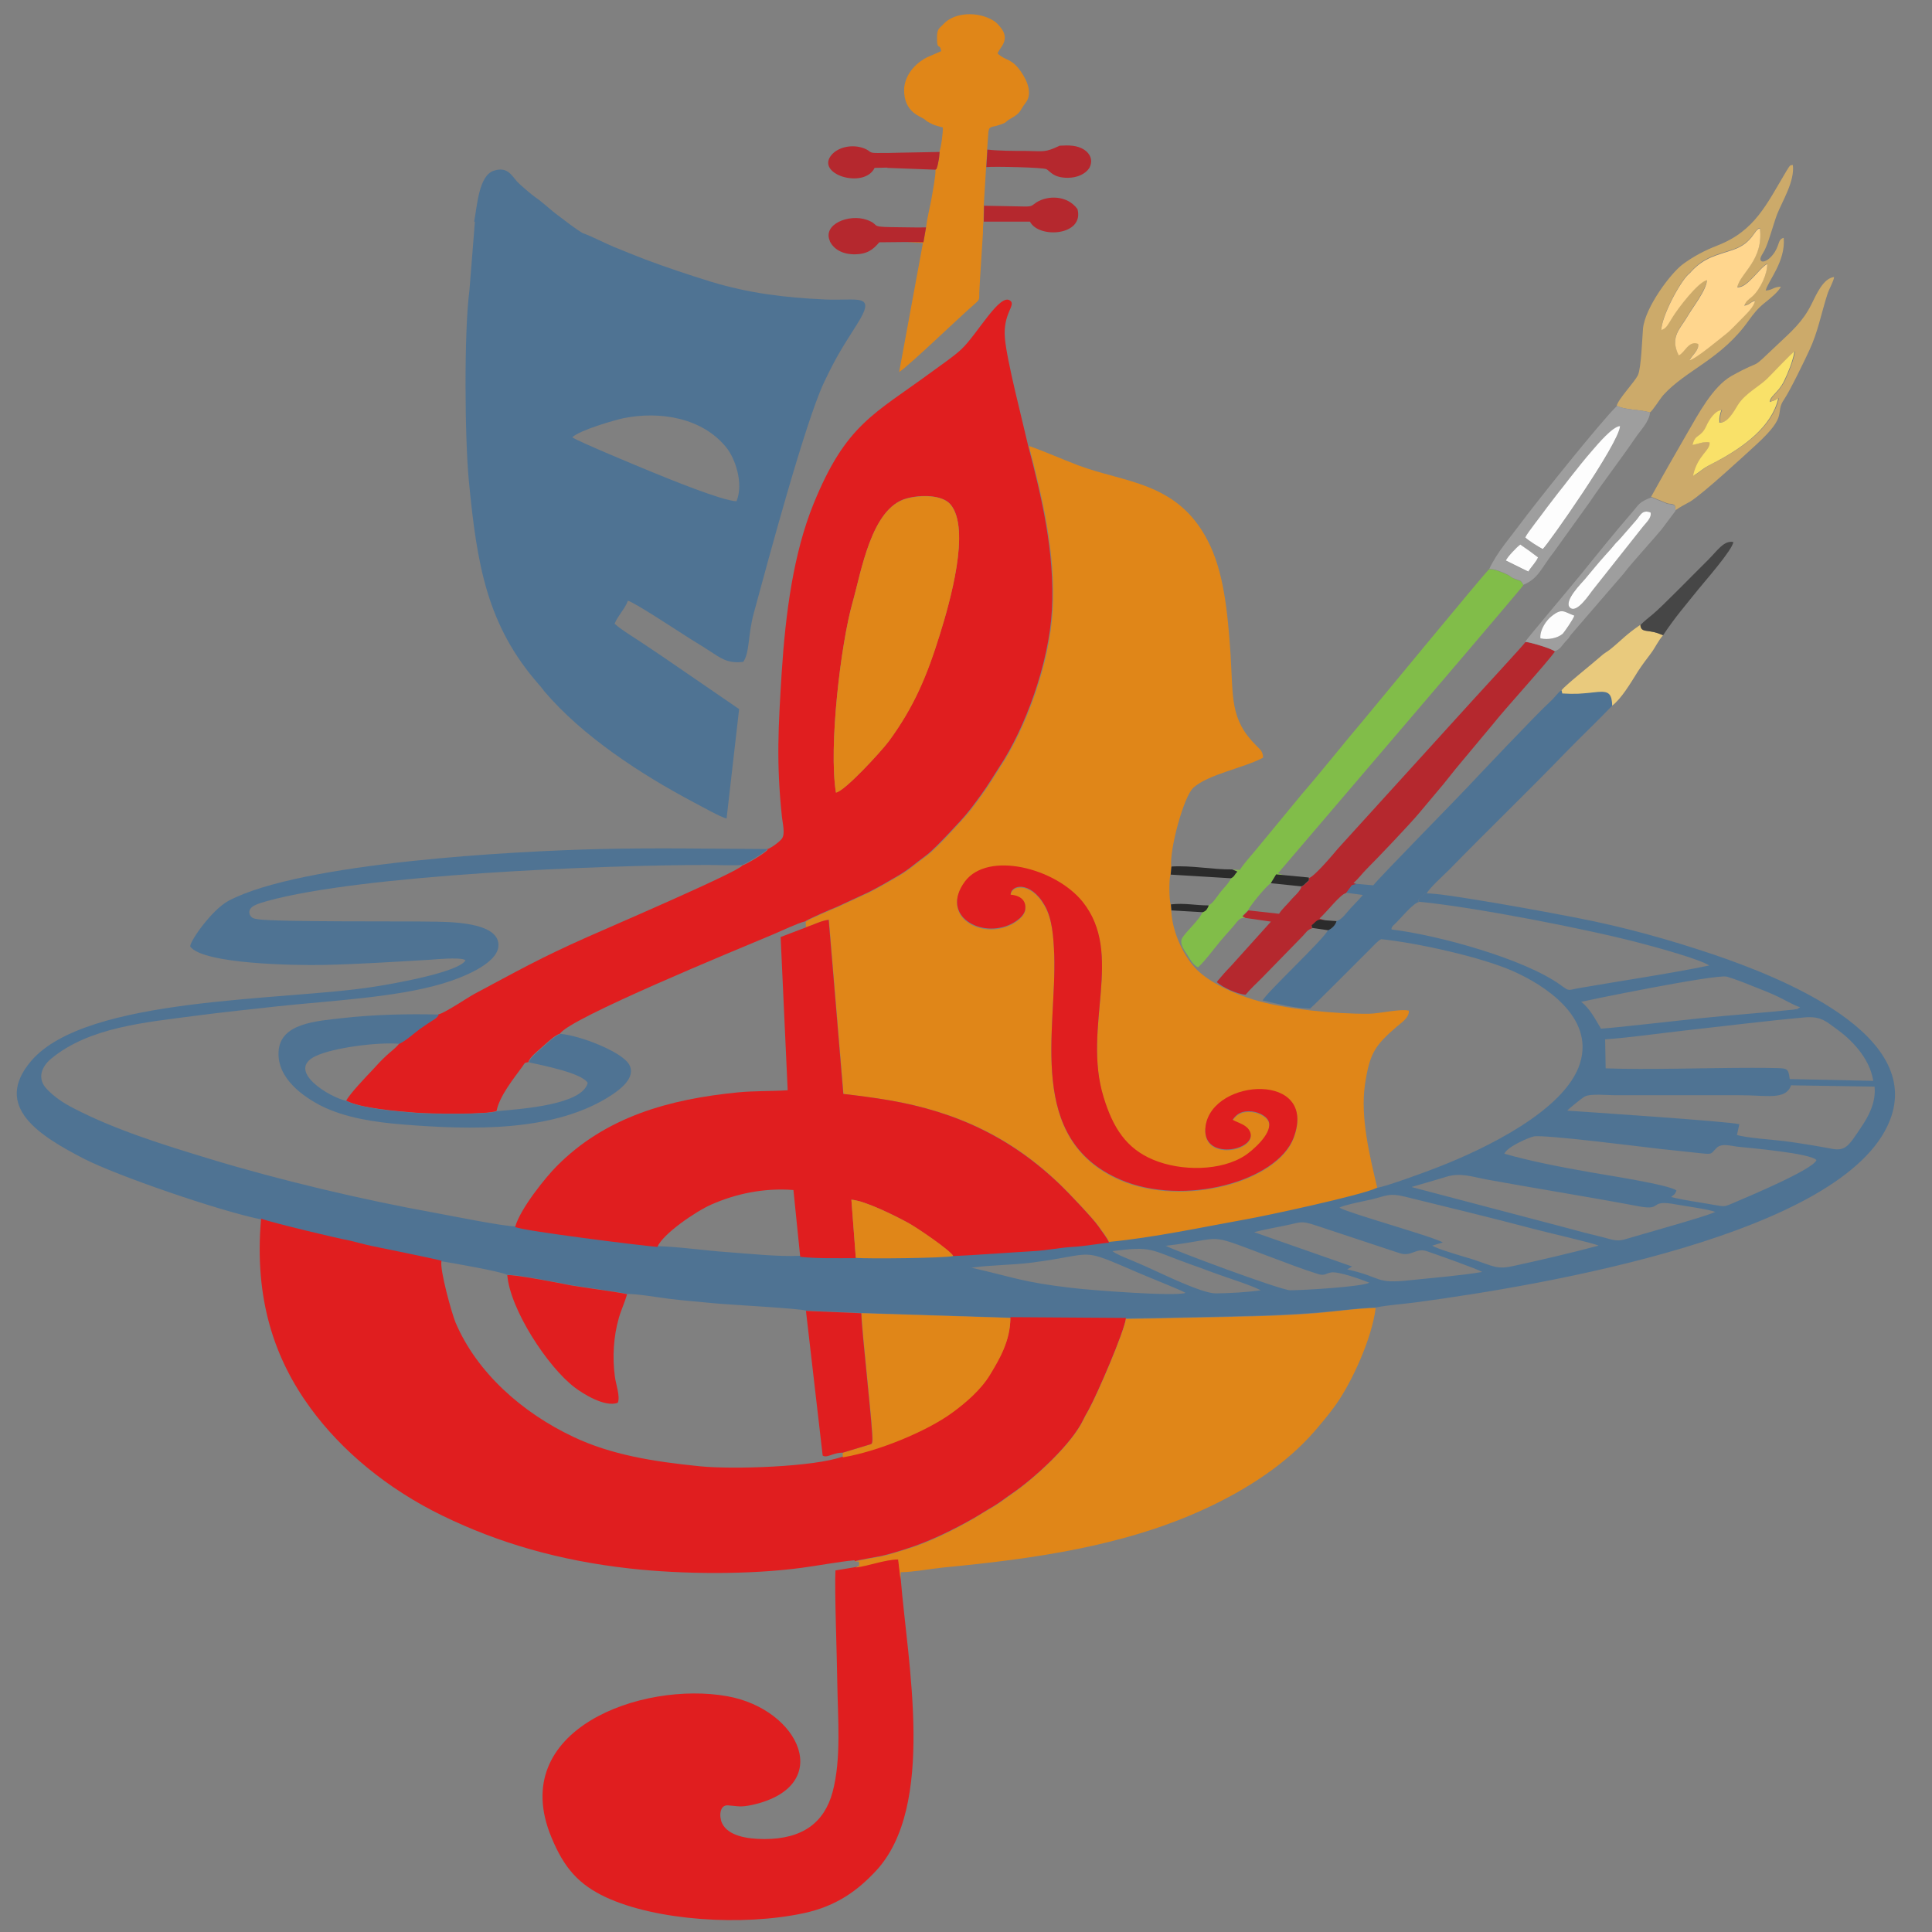 <?xml version="1.0" encoding="UTF-8"?>
<!DOCTYPE svg PUBLIC "-//W3C//DTD SVG 1.1//EN" "http://www.w3.org/Graphics/SVG/1.1/DTD/svg11.dtd">
<!-- Creator: CorelDRAW X5 -->
<svg xmlns="http://www.w3.org/2000/svg" xml:space="preserve" width="74mm" height="74mm" style="shape-rendering:geometricPrecision; text-rendering:geometricPrecision; image-rendering:optimizeQuality; fill-rule:evenodd; clip-rule:evenodd"
viewBox="0 0 7400 7400"
 xmlns:xlink="http://www.w3.org/1999/xlink">
 <rect x="0" y="0" width="7400" height="7400" fill="#808080" stroke="none"/>
 <defs>
  <style type="text/css">
   <![CDATA[
    .fil12 {fill:#2B2B2B}
    .fil11 {fill:#464646}
    .fil1 {fill:#4F7393}
    .fil3 {fill:#81BD49}
    .fil7 {fill:#9E9E9E}
    .fil4 {fill:#B5282E}
    .fil5 {fill:#CCAA6A}
    .fil2 {fill:#E01E1F}
    .fil0 {fill:#E08618}
    .fil9 {fill:#E9CA7D}
    .fil8 {fill:#F9E169}
    .fil10 {fill:#FDFDFD}
    .fil6 {fill:#FFD68E}
   ]]>
  </style>
 </defs>
 <g id="Слой_x0020_1">
  <path class="fil0" d="M3871 3430c0,0 62,1 56,55 -3,26 -33,46 -52,56 -115,60 -278,-30 -179,-162 87,-118 345,-53 450,77 162,201 -2,479 81,749 36,118 87,197 190,240 106,45 261,44 353,-17 24,-16 99,-78 91,-124 -4,-24 -38,-41 -65,-44 -40,-4 -59,9 -75,32 27,15 56,19 67,46 30,72 -192,116 -170,-24 29,-184 431,-206 337,46 -63,168 -422,265 -664,161 -362,-157 -243,-572 -253,-861 -2,-68 -7,-138 -37,-190 -55,-96 -133,-79 -130,-37zm-785 100l1 22c27,-9 59,-25 88,-29l56 667c62,8 115,14 174,24 258,44 471,142 661,328 28,27 123,127 142,155 12,17 36,47 41,63 176,-17 361,-57 533,-88 59,-10 438,-92 494,-119 -30,-126 -66,-274 -48,-398 18,-121 38,-150 121,-222 16,-14 50,-35 47,-62 -31,-8 -109,11 -153,12 -131,1 -325,-18 -441,-54 -82,-25 -165,-64 -217,-114 -46,-45 -94,-137 -99,-227l-2 -24c-6,-15 -7,-95 -1,-113l3 -31c-7,-66 48,-270 85,-303 58,-52 192,-75 267,-115 -1,-26 -13,-32 -25,-45 -103,-102 -89,-183 -100,-356 -11,-156 -25,-312 -88,-432 -117,-225 -320,-220 -496,-287 -66,-25 -125,-52 -188,-74 50,191 103,407 91,629 -11,205 -103,454 -201,601l-35 55c-20,32 -48,70 -73,103 -26,34 -57,65 -85,96 -20,22 -66,70 -90,87 -36,26 -65,53 -105,76 -34,20 -77,45 -113,63l-123 57c-16,6 -113,48 -120,55z"/>
  <path class="fil1" d="M3718 4856c74,-11 158,-10 235,-20 253,-33 174,-61 407,39 29,13 166,67 181,77 -40,15 -372,-11 -436,-19 -190,-22 -223,-41 -387,-78zm543 -64c155,-20 141,-6 297,50 46,16 89,33 136,49 43,15 97,32 135,51 -53,8 -116,11 -171,12 -54,1 -210,-77 -269,-103 -22,-10 -42,-18 -63,-27 -14,-6 -55,-22 -65,-32zm202 -20c242,-28 141,-56 402,42 58,22 126,48 184,66 24,7 26,-1 48,-6 28,-6 121,28 148,39 -30,16 -254,29 -303,29 -37,0 -462,-159 -478,-171zm342 -53c41,-10 78,-17 118,-25 60,-12 58,-20 118,0l320 106c47,15 62,-23 106,-7 32,11 194,68 210,79 -85,14 -183,22 -271,31 -143,16 -107,-10 -246,-41l19 -11 -374 -131zm326 -94c20,-10 95,-25 123,-31 56,-14 68,-25 125,-11 158,39 341,83 495,124 40,11 228,54 249,64 -104,28 -221,55 -326,78 -64,14 -73,2 -158,-26 -20,-6 -138,-40 -153,-52l40 -12c-25,-19 -363,-113 -395,-133zm277 -79c43,-12 89,-26 133,-39 51,-16 98,0 149,10 197,36 394,67 590,104 93,17 30,-29 144,-7 33,6 122,18 146,28 -38,16 -94,31 -136,44l-214 62c-31,8 -51,-2 -80,-9 -50,-12 -97,-24 -147,-38l-585 -154zm1549 -102c-13,35 -253,136 -314,162 -38,16 -34,17 -78,9 -54,-10 -112,-17 -164,-30 9,-9 15,-9 20,-25 -24,-22 -275,-60 -330,-70 -113,-20 -224,-41 -329,-71 11,-26 88,-60 112,-66 35,-9 425,41 479,47 54,6 106,11 159,17 50,5 38,4 64,-21 19,-18 53,-7 78,-4 46,5 283,25 304,52zm-954 -190c5,-7 57,-49 67,-54 22,-12 86,-5 115,-5l477 0c100,-1 178,21 198,-38l320 5c6,62 -24,115 -51,155 -48,72 -60,93 -113,83 -59,-11 -119,-21 -179,-29 -39,-5 -154,-13 -184,-24l9 -41c-41,-11 -602,-48 -659,-52zm144 -273c100,-7 207,-23 307,-34 145,-16 312,-37 457,-50 65,-6 85,17 123,44 52,37 127,108 141,199l-320 -7c-5,-40 -9,-41 -51,-42 -31,-1 -63,-1 -95,-1 -174,0 -399,8 -559,2l-2 -111zm-90 -144c1,-1 519,-108 558,-96 30,9 69,24 98,36 33,13 62,24 94,39 24,11 66,36 88,42l-7 4c-25,11 17,-4 -7,3 0,0 -10,2 -11,2 -110,12 -243,21 -356,33 -68,7 -339,38 -382,40 -22,-37 -44,-79 -75,-102zm-5057 833c50,17 282,73 341,84 26,5 56,14 86,21 35,8 259,53 264,56 34,5 238,41 251,52 26,-3 192,29 227,36 42,9 202,29 231,37 44,0 117,13 165,19 57,7 114,11 172,17 49,5 332,20 350,28l212 9 570 18 443 3c163,-2 327,-7 487,-10 83,-2 160,-6 241,-12 72,-5 161,-18 230,-20 43,-9 103,-13 148,-19 497,-66 1647,-262 1820,-696 133,-333 -420,-550 -672,-636 -172,-58 -343,-106 -529,-142 -85,-17 -513,-96 -573,-93 -13,2 -2,-2 -13,6 -1,1 -8,7 -9,8 -8,8 -13,9 -7,18 205,19 654,106 858,161 54,14 217,59 254,83 -138,29 -345,60 -495,86 -48,8 -39,15 -73,-10 -140,-102 -474,-193 -650,-214 -17,2 -14,1 -27,16 -5,5 -11,11 -14,21 145,15 389,70 508,123 117,52 311,174 256,352 -56,181 -366,329 -543,398 -46,18 -194,73 -236,80 -56,28 -435,109 -494,119 -172,31 -357,71 -533,88 -25,1 -97,14 -141,16 -49,3 -97,13 -146,16 -104,6 -202,15 -310,19 -34,9 -325,11 -373,7 -71,0 -145,2 -213,-5 -81,4 -194,-8 -276,-14 -88,-6 -187,-21 -271,-23 -71,-6 -503,-60 -545,-76 -38,1 -248,-41 -302,-51 -278,-50 -599,-126 -865,-207 -184,-56 -361,-111 -520,-193 -43,-22 -75,-44 -103,-73 -43,-43 -19,-90 15,-118 146,-121 362,-139 550,-164 106,-14 213,-25 321,-37 197,-21 447,-33 626,-86 75,-22 210,-75 216,-143 8,-97 -199,-94 -264,-95 -83,-2 -584,2 -657,-9 -19,-3 -24,-5 -31,-17 -13,-34 38,-44 67,-53 361,-100 1280,-138 1688,-138 36,0 98,3 130,0 16,-5 89,-48 98,-61 -216,-1 -425,-5 -641,0 -328,8 -1144,51 -1423,198 -66,35 -153,161 -147,176 51,67 401,72 508,70 141,-3 272,-12 411,-20 25,-2 105,-9 129,-1l6 3c-24,46 -281,91 -354,102 -344,54 -1097,36 -1309,283 -152,177 37,290 201,375 129,66 516,199 676,232z"/>
  <path class="fil1" d="M2192 1675c29,-28 163,-66 195,-73 143,-29 304,-1 395,112 34,42 67,137 39,206 -56,-2 -265,-88 -326,-113 -42,-17 -285,-118 -303,-132zm-373 -826l-21 263c-21,159 -18,568 -2,732 31,320 69,551 268,778 11,12 13,16 21,26 146,172 370,318 572,425 25,13 105,58 126,62l48 -419 -239 -164c-40,-28 -78,-53 -118,-80 -36,-25 -90,-56 -120,-83 12,-30 41,-59 51,-88 25,6 179,108 211,128 35,23 68,42 103,65 38,24 66,49 128,41 25,-37 17,-100 40,-186 56,-206 196,-728 269,-884 49,-103 71,-135 126,-222 78,-123 5,-90 -123,-96 -154,-7 -291,-24 -436,-68 -87,-27 -168,-54 -251,-85 -41,-16 -81,-32 -120,-48 -39,-16 -85,-41 -120,-53 -35,-21 -62,-44 -92,-66 -31,-22 -58,-50 -89,-71 -17,-12 -60,-49 -71,-61 -21,-24 -37,-58 -89,-41 -57,19 -63,132 -75,196z"/>
  <path class="fil2" d="M3202 3036c-29,-177 19,-572 63,-727 34,-119 72,-363 207,-400 55,-15 136,-14 168,22 80,93 -3,379 -40,498 -50,159 -99,278 -196,410 -31,41 -169,192 -202,196zm-261 218c-9,13 -83,57 -98,61 -9,22 -531,246 -591,273 -183,81 -272,132 -435,219 -23,12 -119,77 -138,78 -8,16 -23,21 -37,31 -12,9 -26,17 -38,26 -28,21 -47,41 -76,55 -1,8 -40,38 -49,47 -20,19 -34,34 -53,55 -21,22 -87,91 -100,117 56,29 193,40 269,46 50,4 277,8 307,-7 11,-57 67,-126 99,-170 10,-14 6,-14 23,-17 3,-18 41,-47 55,-60 17,-15 46,-43 66,-49 37,-59 666,-317 816,-380 31,-13 96,-44 123,-50 7,-7 104,-49 120,-55l123 -57c36,-18 79,-43 113,-63 40,-23 69,-50 105,-76 24,-17 69,-65 90,-87 28,-30 59,-62 85,-96 25,-33 53,-71 73,-103l35 -55c98,-147 190,-396 201,-601 12,-221 -41,-438 -91,-629 -20,-89 -82,-326 -89,-412 -8,-93 41,-124 22,-142 -39,-37 -127,127 -189,185 -31,29 -75,58 -110,84 -224,165 -331,201 -456,508 -77,190 -107,417 -122,647 -13,211 -21,342 1,552 3,26 13,65 0,83 -8,11 -41,37 -58,41z"/>
  <path class="fil2" d="M3274 5980c6,-4 87,-17 104,-21 28,-6 70,-19 97,-28 83,-26 179,-73 254,-116 27,-15 50,-31 75,-45 27,-16 47,-33 74,-51 86,-59 228,-189 272,-283 7,-15 14,-25 21,-39 32,-58 134,-294 142,-349l-443 -3c0,89 -43,160 -78,218 -35,58 -95,109 -146,146 -96,70 -281,147 -418,170 -109,40 -423,50 -549,37 -179,-18 -338,-44 -482,-112 -197,-93 -370,-246 -452,-438 -14,-33 -62,-205 -54,-237 -5,-3 -229,-49 -264,-56 -30,-6 -60,-15 -86,-21 -59,-11 -291,-67 -341,-84 -27,307 51,536 189,725 119,163 293,309 507,413 214,104 447,172 719,202 198,22 455,24 656,-3 67,-9 140,-23 202,-29z"/>
  <path class="fil2" d="M3278 6002l-78 13c-4,77 6,334 7,429 2,138 16,293 -18,420 -32,118 -116,180 -261,180 -69,0 -139,-13 -162,-60 -12,-25 -11,-72 23,-69 40,3 47,8 93,-2 317,-71 182,-366 -96,-416 -327,-59 -846,127 -674,540 48,117 104,181 209,230 194,90 524,111 757,61 127,-27 208,-88 277,-162 231,-248 121,-798 95,-1119l-9 -76c-52,1 -112,24 -162,31z"/>
  <path class="fil2" d="M3087 3552l-97 37 27 587c-63,4 -128,2 -190,8 -265,26 -508,94 -695,283 -41,41 -140,163 -159,233 42,16 474,70 545,76 20,-49 146,-136 208,-163 89,-39 196,-64 313,-55l26 256c68,7 142,5 213,5l-17 -224c55,5 168,62 216,88 31,17 164,107 174,128 108,-5 206,-13 310,-19 50,-3 97,-13 146,-16 44,-2 116,-15 141,-16 -5,-15 -29,-45 -41,-63 -19,-28 -114,-128 -142,-155 -191,-185 -403,-284 -661,-328 -59,-10 -113,-17 -174,-24l-56 -667c-28,3 -60,20 -88,29z"/>
  <path class="fil0" d="M4313 5050c-8,55 -110,291 -142,349 -8,14 -14,24 -21,39 -44,93 -186,224 -272,283 -26,18 -47,35 -74,51 -25,14 -49,29 -75,45 -75,43 -171,91 -254,116 -27,8 -69,22 -97,28 -17,3 -98,17 -104,21 23,-3 12,0 17,4 -3,24 7,4 -13,18 50,-6 110,-30 162,-31l9 76 1 -27c52,-1 111,-13 162,-18 346,-33 697,-82 1008,-227 153,-71 305,-168 415,-295 24,-28 53,-62 79,-98 65,-90 142,-262 155,-374 -68,1 -158,14 -230,20 -81,6 -158,10 -241,12 -159,3 -324,8 -487,10z"/>
  <path class="fil2" d="M3871 3430c-3,-42 75,-59 130,37 30,52 34,123 37,190 10,290 -109,705 253,861 242,105 601,7 664,-161 94,-251 -308,-229 -337,-46 -22,140 200,96 170,24 -12,-27 -41,-32 -67,-46 16,-23 35,-36 75,-32 27,3 61,20 65,44 8,46 -67,108 -91,124 -92,61 -246,62 -353,17 -103,-43 -154,-122 -190,-240 -83,-270 81,-548 -81,-749 -105,-129 -362,-194 -450,-77 -98,132 64,221 179,162 19,-10 49,-30 52,-56 6,-54 -56,-55 -56,-55z"/>
  <path class="fil0" d="M3202 3036c33,-5 171,-155 202,-196 97,-132 147,-251 196,-410 37,-119 120,-405 40,-498 -32,-37 -113,-37 -168,-22 -135,36 -173,280 -207,400 -44,155 -92,550 -63,727z"/>
  <path class="fil0" d="M3599 582c-1,14 -2,24 -5,38 0,2 -4,16 -4,18 -6,17 -1,5 -7,12 2,18 -12,93 -16,115 -7,38 -14,61 -20,105l-10 57 -68 -1 66 5 -91 494c41,-27 229,-209 294,-265 16,-14 12,-16 13,-42 1,-18 2,-36 3,-54l10 -158c1,-14 1,-10 1,-27 0,-11 1,-19 2,-30l1 -61 9 -148 4 -68 5 -69c0,-1 1,-1 1,-3 1,-15 18,-15 26,-17 52,-15 33,-15 57,-28 43,-24 34,-30 59,-62 32,-42 -6,-104 -27,-130 -32,-40 -50,-30 -81,-58 6,-22 53,-52 9,-103 -10,-12 -14,-16 -25,-23 -58,-36 -149,-33 -191,13 -16,17 -24,17 -25,48 -1,59 11,21 16,56l-53 23c-47,23 -89,71 -89,127 0,84 63,100 77,110 8,6 8,8 20,14 18,10 28,12 51,18 2,16 -7,81 -13,93z"/>
  <path class="fil1" d="M5193 3384c-21,6 -13,1 -24,15 -7,8 -10,12 -15,20l66 9c-16,19 -31,34 -48,52 -13,14 -34,45 -54,48 -3,15 -19,30 -32,35 -12,31 -237,241 -250,269 54,12 120,30 182,31 5,-2 208,-206 235,-233 8,-8 25,-27 36,-32 4,-10 9,-16 14,-21 14,-15 10,-14 27,-16 -2,-13 11,-19 19,-28 17,-17 65,-75 86,-78 -6,-9 -2,-9 7,-18 1,-1 8,-8 9,-8 11,-8 -1,-4 13,-6 11,-22 67,-72 87,-92 145,-149 302,-300 446,-449 59,-61 120,-118 178,-179 -1,-53 -18,-57 -72,-51 -44,5 -71,7 -119,4l-3 -13c-18,14 -27,30 -44,45 -48,43 -287,296 -317,328 -38,41 -335,343 -360,375l-67 -6z"/>
  <path class="fil3" d="M4719 3330l17 7c1,-1 2,1 3,2 -11,10 -10,17 -24,25 -8,19 -29,38 -42,55 -12,15 -29,44 -44,48 -6,14 -8,20 -23,26 -9,27 -63,75 -78,100 -12,21 9,47 19,63 12,20 24,41 42,49 29,-27 56,-65 85,-100 15,-18 28,-32 42,-48 27,-30 28,-42 54,-42l-12 -6 23 -23c4,-13 72,-97 87,-103l20 -33 30 3 -23 -8 707 -828c26,-31 226,-265 233,-276 -11,-19 -9,-14 -30,-22 -22,-9 -16,-11 -30,-17 -19,-9 -55,-25 -72,-21 -19,17 -461,554 -478,574 -84,99 -155,190 -238,286l-179 217c-20,24 -44,50 -59,74l-29 -1z"/>
  <path class="fil4" d="M5013 3362c0,15 3,8 -11,21 -8,7 -7,8 -17,13 -5,19 -30,38 -42,53 -15,18 -31,31 -44,51l-117 -13 -23 23 12 6 97 14 -154 171c-11,11 -17,18 -27,29l-18 21c-9,11 -2,1 -8,11 20,19 78,46 110,48 17,-21 41,-43 61,-63l157 -161c12,-12 18,-25 36,-30 0,-17 -6,-4 9,-19 17,-17 22,-13 43,-10l-23 -9c29,-26 80,-93 101,-97 5,-7 9,-11 15,-20 11,-14 3,-9 24,-15l-10 -4c18,-15 34,-37 51,-54 45,-45 164,-170 200,-213l94 -112c16,-20 31,-39 48,-60l141 -169c49,-62 204,-231 238,-279 -12,-10 -94,-35 -113,-36 -3,7 -187,206 -203,224l-516 568c-14,17 -89,106 -110,112z"/>
  <path class="fil0" d="M3228 5564l0 18c137,-23 322,-100 418,-170 51,-37 111,-88 146,-146 35,-58 78,-129 78,-218l-570 -18c1,71 47,465 42,490 -2,9 -1,5 -4,11l-109 33z"/>
  <path class="fil1" d="M2147 3960c-20,6 -49,34 -66,49 -14,13 -52,42 -55,60 53,12 204,41 225,79 -21,83 -247,99 -347,108 -30,14 -258,11 -307,7 -76,-6 -213,-17 -269,-46 -67,-14 -235,-117 -119,-172 68,-32 235,-54 321,-47 29,-15 48,-34 76,-55 12,-9 26,-18 38,-26 14,-10 29,-15 37,-31 -119,-3 -247,0 -364,13 -107,12 -244,20 -250,129 -6,104 97,174 166,209 90,44 198,61 309,70 263,21 586,31 804,-115 25,-17 94,-65 63,-116 -29,-48 -185,-109 -261,-116z"/>
  <path class="fil2" d="M2401 4957c-29,-8 -190,-28 -231,-37 -34,-7 -201,-39 -227,-36 11,132 155,352 258,430 27,21 115,78 165,59 11,-22 -8,-74 -11,-101 -10,-73 -5,-153 15,-223 9,-32 23,-60 32,-93z"/>
  <path class="fil5" d="M6363 1264c1,-54 71,-185 105,-216 9,-8 3,-2 11,-11 49,-53 93,-60 159,-82 77,-26 81,-80 103,-82 14,123 -74,170 -87,225 37,6 83,-72 115,-89 1,35 -25,97 -58,125 -15,13 -23,15 -30,35 23,-4 20,-11 41,-19 -3,23 -35,55 -51,69 -19,18 -45,46 -61,59 -22,18 -114,95 -139,100 10,-18 40,-41 33,-63 -37,-14 -51,35 -74,44 -36,-69 7,-103 34,-150 19,-33 72,-101 74,-138 -34,7 -111,107 -131,141 -21,34 -25,45 -44,50zm-170 290c29,17 92,14 126,26 11,-6 40,-54 52,-67 88,-97 223,-137 328,-287 17,-24 35,-46 59,-65 21,-17 54,-43 63,-63 -32,2 -28,12 -58,15 8,-36 77,-111 69,-202 -22,6 -15,23 -34,54 -31,48 -68,45 -51,14 4,-7 6,-10 11,-19 15,-28 35,-103 49,-140 20,-50 68,-127 60,-188 -10,2 -8,-4 -24,22 -77,129 -121,230 -264,286 -52,20 -95,44 -132,71 -47,34 -146,166 -154,248 -3,38 -7,150 -19,177 -13,28 -78,94 -82,120z"/>
  <path class="fil5" d="M6586 1617c32,7 58,-43 73,-66 27,-43 82,-72 111,-100 18,-17 95,-100 106,-105 -7,39 -26,82 -39,111 -24,49 -56,60 -55,82 14,-7 16,-5 32,-14 -25,109 -134,186 -230,238 -19,10 -34,17 -50,27 -14,9 -33,26 -46,31 17,-80 68,-97 63,-128 -28,-3 -39,6 -65,10 10,-45 31,-25 53,-73 10,-23 33,-57 57,-60 -5,14 -9,28 -7,46zm-261 286l59 24c1,0 2,1 3,1 7,2 9,1 15,2 16,4 13,5 16,24 16,-12 39,-23 56,-33 49,-30 206,-175 254,-219 126,-116 67,-117 106,-173 22,-32 80,-152 96,-187 33,-70 45,-139 69,-214 6,-20 25,-52 26,-67 -42,5 -68,67 -87,105 -34,68 -77,104 -132,156 -113,107 -43,45 -174,118 -72,41 -127,146 -169,218 -48,83 -92,160 -139,245z"/>
  <path class="fil2" d="M3228 5564l109 -33c4,-6 3,-2 4,-11 5,-26 -41,-419 -42,-490l-212 -9 64 554c10,7 23,1 38,-4 13,-4 24,-7 38,-7z"/>
  <path class="fil6" d="M6363 1264c19,-6 23,-16 44,-50 20,-33 97,-134 131,-141 -1,37 -55,105 -74,138 -27,47 -70,80 -34,150 23,-9 37,-58 74,-44 6,22 -24,45 -33,63 26,-6 117,-83 139,-100 17,-13 43,-41 61,-59 15,-15 48,-46 51,-69 -21,7 -18,14 -41,19 7,-19 15,-22 30,-35 33,-29 59,-90 58,-125 -32,17 -78,95 -115,89 13,-56 101,-103 87,-225 -22,2 -26,56 -103,82 -65,22 -109,29 -159,82 -8,9 -2,3 -11,11 -34,31 -104,162 -105,216z"/>
  <path class="fil7" d="M5853 2190l-85 -42c5,-13 41,-51 55,-61 25,16 46,31 68,49 -8,17 -28,39 -38,55zm-10 -132c8,-17 66,-91 82,-113l43 -56c16,-20 28,-36 43,-55 28,-37 60,-76 89,-109 20,-23 76,-90 105,-92 -2,65 -280,459 -296,471 -12,-7 -58,-35 -67,-45zm-140 122c17,-4 53,12 72,21 14,7 8,9 30,17 22,8 19,3 30,22 59,-25 67,-63 119,-129l135 -188c58,-86 120,-165 177,-249 17,-25 51,-59 54,-94 -35,-12 -98,-9 -126,-26 -63,61 -314,375 -376,459 -36,49 -86,105 -114,167z"/>
  <path class="fil7" d="M5900 2445c-3,-32 24,-69 42,-84 42,-34 48,-17 88,-3 -3,13 -40,65 -44,69 -19,17 -56,25 -86,18zm422 -482c5,20 -17,39 -29,54l-190 240c-11,14 -63,96 -90,70 -26,-25 46,-96 57,-108 26,-31 52,-63 79,-93 14,-15 26,-31 40,-46 7,-9 14,-14 21,-22l60 -69c13,-15 21,-38 52,-26zm-481 495c20,1 102,26 113,36 23,-6 25,-19 49,-44 9,-9 7,-10 15,-20l201 -233c35,-46 106,-122 145,-169l54 -72c-3,-20 0,-20 -16,-24 -5,-1 -8,-1 -15,-2 -1,0 -2,-1 -3,-1l-59 -24c-49,19 -47,27 -74,58 -69,79 -138,166 -204,247 -30,37 -198,236 -206,249z"/>
  <path class="fil8" d="M6586 1617c-2,-18 2,-32 7,-46 -24,2 -47,37 -57,60 -22,48 -42,28 -53,73 26,-4 38,-13 65,-10 5,31 -46,48 -63,128 14,-6 32,-22 46,-31 16,-10 32,-17 50,-27 96,-52 205,-129 230,-238 -16,10 -18,8 -32,14 -1,-23 32,-34 55,-82 14,-29 32,-72 39,-111 -11,5 -88,88 -106,105 -29,28 -84,56 -111,100 -14,23 -41,73 -73,66z"/>
  <path class="fil0" d="M3278 4818c47,4 338,1 373,-7 -9,-21 -143,-112 -174,-128 -48,-26 -161,-83 -216,-88l17 224z"/>
  <path class="fil9" d="M5981 2643l3 13c48,3 74,1 119,-4 54,-7 71,-2 72,51 36,-28 69,-84 99,-132 15,-23 33,-47 49,-68 18,-24 27,-47 47,-70 -22,-8 -26,-12 -52,-15 -22,-3 -34,-3 -35,-25 -58,40 -70,57 -114,93 -15,12 -24,15 -39,29 -34,30 -135,110 -148,128z"/>
  <path class="fil10" d="M5842 2058c8,10 55,39 67,45 16,-12 294,-406 296,-471 -29,2 -85,69 -105,92 -29,33 -60,72 -89,109 -15,20 -28,36 -43,55l-43 56c-16,23 -75,97 -82,113z"/>
  <path class="fil4" d="M3398 643l185 7c7,-7 1,5 7,-12 1,-2 4,-15 4,-18 3,-13 4,-24 5,-38l-160 3c-22,1 -48,1 -72,1 -44,1 -27,-6 -58,-18 -46,-17 -97,-4 -122,23 -69,76 123,135 163,52l49 -1z"/>
  <path class="fil4" d="M3782 572l-4 68c27,-3 217,1 230,8 16,9 26,33 82,33 35,0 67,-14 82,-37 17,-31 2,-57 -20,-71 -27,-17 -58,-17 -93,-15 -58,27 -58,21 -132,20 -46,0 -99,0 -145,-5z"/>
  <path class="fil4" d="M3178 923c14,30 46,50 91,51 52,1 75,-18 99,-46l101 -1 68 1 10 -57c-44,1 -88,-1 -132,-1 -87,-1 -42,-9 -95,-28 -68,-24 -171,17 -141,82z"/>
  <path class="fil4" d="M3769 788l-1 61 177 0c34,66 209,54 182,-48 -39,-54 -114,-53 -157,-26 -17,11 -15,16 -42,16l-158 -3z"/>
  <path class="fil11" d="M6283 2393c1,22 14,22 35,25 26,4 30,7 52,15 52,-77 81,-108 136,-177 20,-25 131,-151 133,-180 -36,-7 -61,33 -97,69 -40,39 -180,183 -213,209 -15,12 -33,27 -46,40z"/>
  <path class="fil10" d="M6322 1963c-31,-12 -39,10 -52,26l-60 69c-7,8 -13,14 -21,22 -13,16 -26,31 -40,46 -27,30 -53,62 -79,93 -10,12 -82,83 -57,108 27,26 78,-56 90,-70l190 -240c12,-15 34,-34 29,-54z"/>
  <path class="fil10" d="M5900 2445c30,7 67,-1 86,-18 4,-4 41,-56 44,-69 -40,-14 -46,-31 -88,3 -18,14 -45,51 -42,84z"/>
  <path class="fil12" d="M4484 3350l231 14c14,-7 13,-14 24,-25 -1,-1 -3,-3 -3,-2l-17 -7c-74,1 -156,-16 -232,-11l-3 31z"/>
  <path class="fil10" d="M5853 2190c10,-16 31,-38 38,-55 -23,-18 -44,-33 -68,-49 -14,10 -50,48 -55,61l85 42z"/>
  <path class="fil12" d="M4868 3383l117 12c10,-5 9,-5 17,-13 14,-13 11,-6 11,-21l-95 -9 -30 -3 -20 33z"/>
  <path class="fil12" d="M4486 3487l121 7c15,-6 17,-13 23,-26 -49,0 -94,-10 -145,-4l2 24z"/>
  <path class="fil12" d="M5025 3554l62 9c13,-5 29,-20 32,-35l-42 -3c-21,-3 -26,-7 -43,10 -15,15 -9,2 -9,19z"/>
 </g>
</svg>
